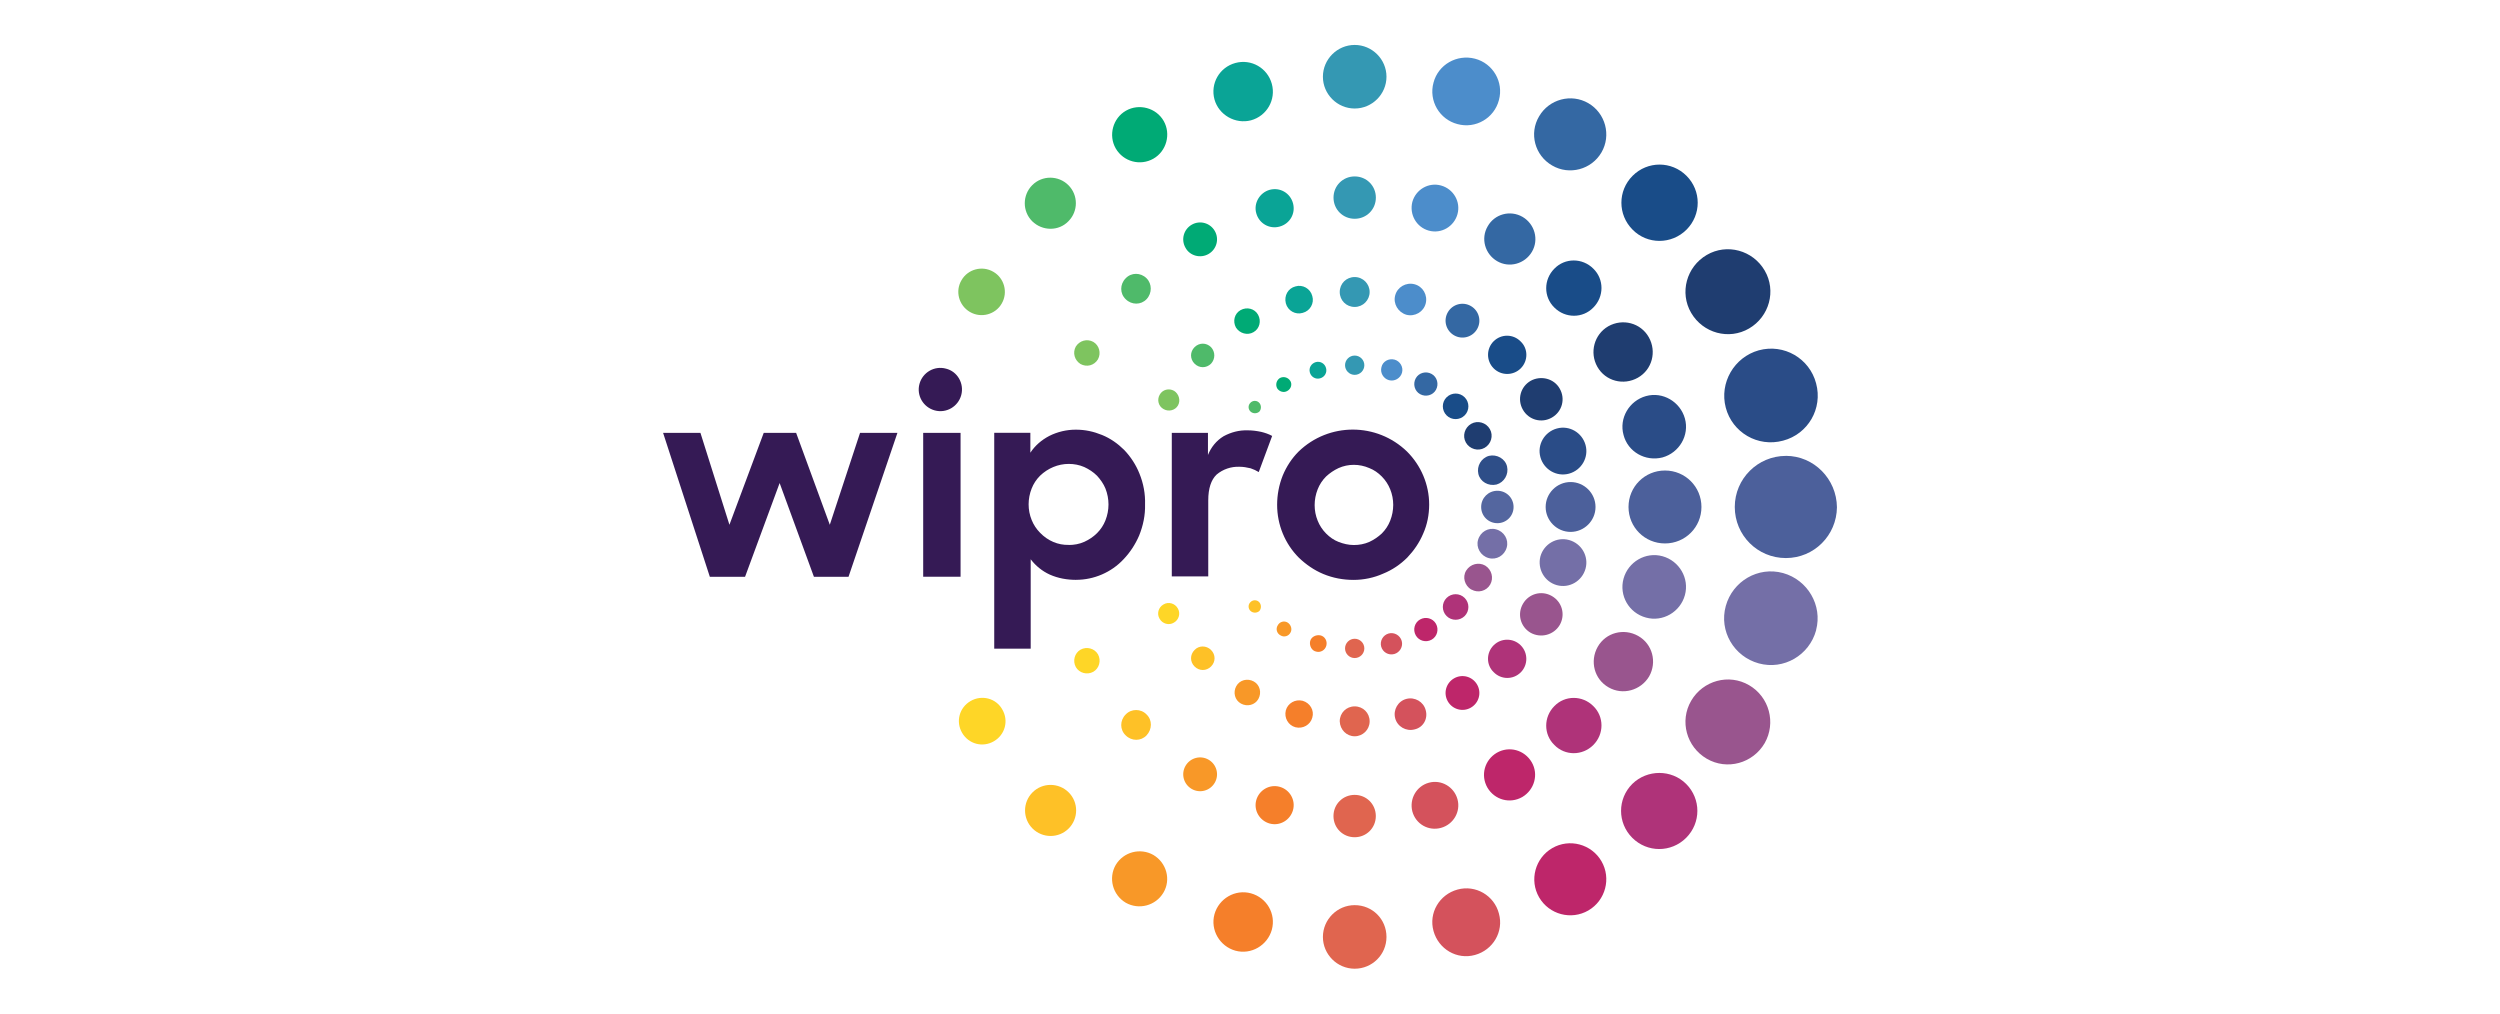 <?xml version="1.0" encoding="UTF-8"?>
<svg id="Layer_1" data-name="Layer 1" xmlns="http://www.w3.org/2000/svg" viewBox="0 0 598.55 242.69">
  <defs>
    <style>
      .cls-1 {
        fill: #4c609b;
      }

      .cls-1, .cls-2, .cls-3, .cls-4, .cls-5, .cls-6, .cls-7, .cls-8, .cls-9, .cls-10, .cls-11, .cls-12, .cls-13, .cls-14, .cls-15, .cls-16, .cls-17, .cls-18, .cls-19, .cls-20, .cls-21, .cls-22, .cls-23, .cls-24 {
        stroke-width: 0px;
      }

      .cls-2 {
        fill: #e0654f;
      }

      .cls-3 {
        fill: #0aa496;
      }

      .cls-4 {
        fill: #fec127;
      }

      .cls-5 {
        fill: #7ec45f;
      }

      .cls-6 {
        fill: #d4525c;
      }

      .cls-7 {
        fill: #1f3d70;
      }

      .cls-8 {
        fill: #fed627;
      }

      .cls-9 {
        fill: #2a4c87;
      }

      .cls-10 {
        fill: #00aa75;
      }

      .cls-11 {
        fill: #f57f2a;
      }

      .cls-12 {
        fill: #746fa7;
      }

      .cls-13 {
        fill: #4fba6a;
      }

      .cls-14 {
        fill: #351a55;
      }

      .cls-15 {
        fill: #af3379;
      }

      .cls-16 {
        fill: #3498b3;
      }

      .cls-17 {
        fill: #be266a;
      }

      .cls-18 {
        fill: #2e4e88;
      }

      .cls-19 {
        fill: #3468a3;
      }

      .cls-20 {
        fill: #194c88;
      }

      .cls-21 {
        fill: #f89828;
      }

      .cls-22 {
        fill: #4c8dcb;
      }

      .cls-23 {
        fill: #54669f;
      }

      .cls-24 {
        fill: #99558e;
      }
    </style>
  </defs>
  <path id="path999" class="cls-9" d="m413.18,97.59c1.57,5.97,7.68,9.55,13.72,7.91,5.97-1.57,9.55-7.68,7.91-13.72-1.57-5.97-7.68-9.55-13.72-7.91-5.89,1.64-9.47,7.76-7.91,13.72Z"/>
  <path id="path1001" class="cls-9" d="m398.03,109.52c4.03-1.12,6.49-5.3,5.37-9.32s-5.3-6.49-9.32-5.37-6.49,5.3-5.37,9.32c1.04,4.03,5.22,6.41,9.32,5.37Z"/>
  <path id="path1003" class="cls-9" d="m375.66,113.4c2.98-.82,4.77-3.88,3.95-6.86s-3.88-4.77-6.86-3.95-4.77,3.88-3.95,6.86,3.88,4.77,6.86,3.95Z"/>
  <path id="path1005" class="cls-18" d="m358.28,116.01c1.86-.52,2.98-2.46,2.54-4.33s-2.46-2.98-4.33-2.54c-1.86.52-2.98,2.46-2.54,4.33s2.39,2.98,4.33,2.54Z"/>
  <path id="path1007" class="cls-7" d="m404.9,74.91c2.83,4.85,9.03,6.56,13.87,3.73s6.56-9.03,3.73-13.87c-2.83-4.85-9.03-6.56-13.87-3.73-4.85,2.83-6.56,9.03-3.73,13.87Z"/>
  <path id="path1009" class="cls-7" d="m382.44,87.82c1.94,3.43,6.27,4.55,9.7,2.61s4.55-6.27,2.61-9.7-6.27-4.55-9.7-2.61c-3.36,1.94-4.55,6.27-2.61,9.7Z"/>
  <path id="path1011" class="cls-7" d="m366.48,91.17c-2.46,1.42-3.28,4.48-1.86,6.94s4.48,3.28,6.94,1.86,3.28-4.48,1.86-6.94c-1.34-2.39-4.48-3.21-6.94-1.86Z"/>
  <path id="path1013" class="cls-7" d="m352.23,101.47c-1.57.9-2.16,2.91-1.27,4.48s2.91,2.16,4.48,1.27,2.16-2.91,1.27-4.48-2.91-2.16-4.48-1.27Z"/>
  <path id="path1015" class="cls-20" d="m403.78,54.99c3.58-3.58,3.58-9.32,0-12.9s-9.32-3.58-12.9,0-3.58,9.32,0,12.9c3.51,3.58,9.32,3.58,12.9,0Z"/>
  <path id="path1017" class="cls-20" d="m381.47,64.32c-2.61-2.61-6.79-2.61-9.32,0-2.61,2.61-2.61,6.79,0,9.32,2.61,2.61,6.79,2.61,9.32,0,2.61-2.61,2.61-6.79,0-9.32Z"/>
  <path id="path1019" class="cls-20" d="m357.61,81.7c-1.79,1.79-1.79,4.7,0,6.49s4.7,1.79,6.49,0,1.79-4.7,0-6.41c-1.79-1.86-4.7-1.86-6.49-.07Z"/>
  <path id="path1021" class="cls-20" d="m346.34,99.45c1.19,1.19,3.13,1.19,4.33,0,1.19-1.19,1.19-3.13,0-4.33s-3.13-1.19-4.33,0-1.19,3.13,0,4.33h0Z"/>
  <path id="path1023" class="cls-19" d="m371.63,39.63c4.1,2.39,9.4.97,11.79-3.13s.97-9.4-3.13-11.79c-4.1-2.39-9.4-.97-11.79,3.13-2.46,4.1-1.04,9.4,3.13,11.79-.07,0,0,0,0,0Z"/>
  <path id="path1025" class="cls-19" d="m356.19,54.17c-1.72,2.91-.67,6.64,2.24,8.35s6.64.67,8.35-2.24.67-6.64-2.24-8.35c-2.98-1.72-6.71-.67-8.35,2.24Z"/>
  <path id="path1027" class="cls-19" d="m352.16,73.27c-1.94-1.12-4.4-.45-5.52,1.49s-.45,4.4,1.49,5.52,4.4.45,5.52-1.49.45-4.4-1.49-5.52Z"/>
  <path id="path1029" class="cls-19" d="m342.76,89.53c-1.34-.75-3.06-.3-3.8,1.04s-.3,3.06,1.04,3.8,3.06.3,3.8-1.04.3-3.06-1.04-3.8Z"/>
  <path id="path1031" class="cls-22" d="m348.95,29.71c4.33,1.19,8.8-1.42,9.92-5.74,1.19-4.33-1.42-8.8-5.74-9.92-4.33-1.12-8.8,1.42-9.92,5.74-1.19,4.33,1.42,8.8,5.74,9.92h0Z"/>
  <path id="path1033" class="cls-22" d="m342.09,55.22c2.98.82,6.04-.97,6.86-3.95.82-2.98-.97-6.04-3.95-6.86s-6.04.97-6.86,3.95c-.75,2.98.97,6.04,3.95,6.86Z"/>
  <path id="path1035" class="cls-22" d="m336.72,75.36c2.01.52,4.1-.67,4.62-2.69s-.67-4.1-2.69-4.62-4.1.67-4.62,2.69c-.52,1.94.67,4.03,2.69,4.62Z"/>
  <path id="path1037" class="cls-22" d="m330.75,87.89c-.37,1.34.45,2.76,1.79,3.13s2.76-.45,3.13-1.79-.45-2.76-1.79-3.13c-1.42-.37-2.83.45-3.13,1.79Z"/>
  <path id="path1039" class="cls-16" d="m324.34,25.98c4.18,0,7.61-3.43,7.61-7.61s-3.43-7.61-7.61-7.61-7.61,3.43-7.61,7.61,3.43,7.61,7.61,7.61Z"/>
  <path id="path1041" class="cls-16" d="m324.34,42.24c-2.83,0-5.07,2.24-5.07,5.07s2.24,5.07,5.07,5.07,5.07-2.24,5.07-5.07-2.24-5.07-5.07-5.07Z"/>
  <path id="path1043" class="cls-16" d="m327.92,69.91c0-1.94-1.57-3.58-3.58-3.58s-3.58,1.57-3.58,3.58,1.57,3.58,3.58,3.58,3.58-1.64,3.58-3.58Z"/>
  <path id="path1045" class="cls-16" d="m324.34,85.13c-1.27,0-2.31,1.04-2.31,2.31s1.04,2.31,2.31,2.31,2.31-1.04,2.31-2.31-1.04-2.31-2.31-2.31Z"/>
  <path id="path1047" class="cls-3" d="m299.5,28.81c3.8-1.04,6.04-4.92,5-8.73s-4.92-6.04-8.73-5-6.04,4.92-5,8.73c1.04,3.73,5,5.97,8.73,5Z"/>
  <path id="path1049" class="cls-3" d="m300.77,51.04c.67,2.46,3.13,3.88,5.59,3.21s3.88-3.13,3.21-5.59-3.13-3.88-5.59-3.21c-2.39.67-3.88,3.21-3.21,5.59Z"/>
  <path id="path1051" class="cls-3" d="m307.85,72.6c.45,1.79,2.31,2.83,4.03,2.31,1.79-.45,2.83-2.31,2.31-4.03-.45-1.79-2.31-2.83-4.03-2.31-1.79.45-2.76,2.24-2.31,4.03h0Z"/>
  <path id="path1053" class="cls-3" d="m313.6,89.16c.3,1.12,1.42,1.72,2.46,1.42,1.12-.3,1.72-1.42,1.42-2.46-.3-1.12-1.42-1.72-2.46-1.42s-1.72,1.34-1.42,2.46Z"/>
  <path id="path1055" class="cls-10" d="m276.15,37.99c3.13-1.79,4.25-5.89,2.46-9.03s-5.89-4.25-9.03-2.46-4.25,5.89-2.46,9.03c1.86,3.21,5.89,4.25,9.03,2.46Z"/>
  <path id="path1057" class="cls-10" d="m289.35,60.81c1.94-1.12,2.61-3.58,1.49-5.52s-3.58-2.61-5.52-1.49-2.61,3.58-1.49,5.52c1.04,1.94,3.58,2.61,5.52,1.49Z"/>
  <path id="path1059" class="cls-10" d="m300.09,79.54c1.49-.82,1.94-2.69,1.12-4.18s-2.69-1.94-4.18-1.12-1.94,2.69-1.12,4.18c.9,1.42,2.76,1.94,4.18,1.12Z"/>
  <path id="path1061" class="cls-10" d="m308.9,91.17c-.52-.82-1.57-1.12-2.46-.67-.82.52-1.12,1.57-.67,2.46.52.82,1.57,1.12,2.39.67.97-.52,1.27-1.64.75-2.46Z"/>
  <path id="path1063" class="cls-13" d="m255.79,52.98c2.39-2.39,2.39-6.27,0-8.65s-6.27-2.39-8.65,0-2.39,6.27,0,8.65c2.46,2.39,6.34,2.39,8.65,0Z"/>
  <path id="path1065" class="cls-13" d="m274.51,66.63c-1.42-1.42-3.66-1.42-5,0-1.42,1.42-1.42,3.66,0,5,1.42,1.42,3.66,1.42,5,0s1.34-3.66,0-5Z"/>
  <path id="path1067" class="cls-13" d="m289.95,83.12c-1.12-1.12-2.83-1.12-3.95,0s-1.12,2.83,0,3.95,2.83,1.12,3.95,0c1.04-1.12,1.04-2.83,0-3.95Z"/>
  <path id="path1069" class="cls-13" d="m301.44,96.39c-.6-.6-1.57-.52-2.09.07-.6.6-.52,1.57.07,2.09s1.49.52,2.09,0c.52-.6.52-1.57-.07-2.16Z"/>
  <path id="path1071" class="cls-5" d="m232.22,74.69c2.69,1.57,6.12.6,7.61-2.01,1.57-2.69.6-6.12-2.01-7.61-2.69-1.57-6.12-.6-7.61,2.01-1.57,2.61-.67,6.04,2.01,7.61Z"/>
  <path id="path1073" class="cls-5" d="m261.75,81.85c-1.49-.82-3.28-.3-4.18,1.12-.82,1.49-.3,3.28,1.12,4.18,1.49.82,3.28.37,4.18-1.12.82-1.49.3-3.36-1.12-4.18Z"/>
  <path id="path1075" class="cls-5" d="m281.07,93.56c-1.19-.67-2.76-.3-3.43.97-.67,1.19-.3,2.76.97,3.43,1.19.67,2.76.3,3.43-.9s.22-2.76-.97-3.51Z"/>
  <path id="path1077" class="cls-1" d="m427.57,109.15c-6.71,0-12.23,5.45-12.23,12.23s5.45,12.23,12.23,12.23,12.16-5.45,12.23-12.16c-.07-6.79-5.52-12.31-12.23-12.31h0Z"/>
  <path id="path1079" class="cls-1" d="m407.36,121.38c0-4.85-3.88-8.73-8.73-8.73s-8.73,3.88-8.73,8.73,3.88,8.73,8.73,8.73,8.73-3.88,8.73-8.73Z"/>
  <path id="path1081" class="cls-1" d="m376.03,115.41c-3.28,0-5.97,2.69-5.97,5.97s2.69,5.97,5.97,5.97,5.97-2.69,5.97-5.97-2.69-5.97-5.97-5.97Z"/>
  <path id="path1083" class="cls-23" d="m362.38,121.38c0-2.16-1.72-3.88-3.88-3.88s-3.88,1.72-3.88,3.88,1.72,3.88,3.88,3.88,3.88-1.72,3.88-3.88Z"/>
  <path id="path1085" class="cls-12" d="m426.9,137.2c-5.97-1.64-12.08,1.94-13.72,7.91-1.64,5.97,1.94,12.08,7.91,13.72s12.08-1.94,13.72-7.91v-.07c1.57-5.89-2.01-12.01-7.91-13.65h0Z"/>
  <path id="path1087" class="cls-12" d="m394.08,147.86c4.03,1.12,8.21-1.34,9.32-5.37s-1.34-8.21-5.37-9.32-8.21,1.34-9.32,5.37,1.27,8.21,5.37,9.32Z"/>
  <path id="path1089" class="cls-12" d="m372.75,140.1c2.98.82,6.04-.97,6.86-3.95s-.97-6.04-3.95-6.86-6.04.97-6.86,3.95c-.75,2.98.97,6.04,3.95,6.86Z"/>
  <path id="path1091" class="cls-12" d="m356.41,133.61c1.86.52,3.8-.6,4.33-2.54.52-1.86-.6-3.8-2.54-4.33-1.86-.52-3.8.6-4.33,2.54-.52,1.79.6,3.8,2.54,4.33h0Z"/>
  <path id="path1093" class="cls-24" d="m418.77,164.05c-4.85-2.83-11.04-1.12-13.87,3.73s-1.12,11.04,3.73,13.87c4.85,2.83,11.04,1.12,13.87-3.73,2.76-4.85,1.12-11.04-3.73-13.87Z"/>
  <path id="path1095" class="cls-24" d="m394.83,161.96c1.94-3.43.82-7.76-2.61-9.7-3.43-1.94-7.76-.82-9.7,2.61-1.94,3.43-.82,7.76,2.61,9.7,3.36,1.94,7.68.75,9.7-2.61Z"/>
  <path id="path1097" class="cls-24" d="m373.42,149.65c1.42-2.46.6-5.52-1.86-6.94s-5.52-.6-6.94,1.86-.6,5.52,1.86,6.94c2.46,1.34,5.52.52,6.94-1.86Z"/>
  <path id="path1099" class="cls-24" d="m356.78,139.96c.9-1.57.37-3.58-1.19-4.55-1.57-.9-3.58-.37-4.55,1.19s-.37,3.58,1.19,4.55h.07c1.57.9,3.58.37,4.48-1.19Z"/>
  <path id="path1101" class="cls-15" d="m390.8,187.69c-3.58,3.58-3.58,9.32,0,12.9,3.58,3.58,9.32,3.58,12.9,0s3.58-9.32,0-12.9c-3.51-3.51-9.32-3.51-12.9,0Z"/>
  <path id="path1103" class="cls-15" d="m381.47,178.37c2.61-2.61,2.61-6.79,0-9.32-2.61-2.61-6.79-2.61-9.32,0-2.61,2.61-2.61,6.79,0,9.32,2.54,2.61,6.71,2.61,9.32,0Z"/>
  <path id="path1105" class="cls-15" d="m364.09,160.99c1.79-1.79,1.79-4.7,0-6.49s-4.7-1.79-6.49,0-1.79,4.7,0,6.41c1.79,1.86,4.7,1.86,6.49.07h0Z"/>
  <path id="path1107" class="cls-15" d="m346.34,147.49c1.19,1.19,3.13,1.19,4.33,0,1.19-1.19,1.19-3.13,0-4.33s-3.13-1.19-4.33,0-1.19,3.13,0,4.33h0Z"/>
  <path id="path1109" class="cls-17" d="m371.63,203.06c-4.1,2.39-5.52,7.68-3.13,11.79s7.68,5.52,11.79,3.13c4.1-2.39,5.52-7.68,3.13-11.79s-7.68-5.52-11.79-3.13Z"/>
  <path id="path1111" class="cls-17" d="m366.71,182.47c-1.72-2.91-5.37-3.95-8.35-2.24-2.91,1.72-3.95,5.37-2.24,8.35,1.72,2.91,5.37,3.95,8.35,2.24,2.91-1.72,3.95-5.45,2.24-8.35Z"/>
  <path id="path1113" class="cls-17" d="m352.16,169.42c1.94-1.12,2.61-3.58,1.49-5.52s-3.58-2.61-5.52-1.49-2.61,3.58-1.49,5.52,3.58,2.61,5.52,1.49Z"/>
  <path id="path1115" class="cls-17" d="m340,148.31c-1.34.75-1.79,2.46-1.04,3.8s2.46,1.79,3.8,1.04,1.79-2.46,1.04-3.8-2.46-1.79-3.8-1.04Z"/>
  <path id="path1117" class="cls-6" d="m348.95,212.98c-4.33,1.19-6.94,5.59-5.74,9.92s5.59,6.94,9.92,5.74c4.33-1.19,6.94-5.59,5.74-9.92-1.12-4.33-5.59-6.94-9.92-5.74h0Z"/>
  <path id="path1119" class="cls-6" d="m345,198.21c2.98-.82,4.77-3.88,3.95-6.86s-3.88-4.77-6.86-3.95-4.7,3.88-3.95,6.86c.82,3.06,3.88,4.77,6.86,3.95h0Z"/>
  <path id="path1121" class="cls-6" d="m341.34,170.02c-.52-2.01-2.61-3.21-4.62-2.69s-3.21,2.61-2.69,4.62,2.61,3.21,4.62,2.69c2.09-.45,3.28-2.54,2.69-4.62h0Z"/>
  <path id="path1123" class="cls-6" d="m335.6,153.46c-.37-1.34-1.79-2.16-3.13-1.79s-2.16,1.79-1.79,3.13,1.72,2.16,3.13,1.79c1.34-.37,2.16-1.79,1.79-3.13Z"/>
  <path id="path1125" class="cls-2" d="m324.34,216.71c-4.18,0-7.61,3.43-7.61,7.61s3.43,7.61,7.61,7.61,7.61-3.36,7.61-7.61-3.36-7.61-7.61-7.61Z"/>
  <path id="path1127" class="cls-2" d="m319.26,195.38c0,2.83,2.24,5.07,5.07,5.07s5.07-2.24,5.07-5.07-2.24-5.07-5.07-5.07-5.07,2.24-5.07,5.07Z"/>
  <path id="path1129" class="cls-2" d="m324.34,176.28c1.94,0,3.58-1.57,3.58-3.58s-1.57-3.58-3.58-3.58-3.58,1.57-3.58,3.58c.07,2.01,1.64,3.58,3.58,3.58h0Z"/>
  <path id="path1131" class="cls-2" d="m324.34,152.93c-1.27,0-2.31,1.04-2.31,2.31s1.04,2.31,2.31,2.31,2.31-1.04,2.31-2.31-1.04-2.31-2.31-2.31Z"/>
  <path id="path1133" class="cls-11" d="m299.5,213.88c-3.8-1.04-7.68,1.27-8.73,5-1.04,3.8,1.27,7.68,5,8.73,3.8,1.04,7.68-1.27,8.73-5,1.04-3.8-1.19-7.68-5-8.73Z"/>
  <path id="path1135" class="cls-11" d="m306.36,188.37c-2.46-.67-4.92.82-5.59,3.21-.67,2.46.82,4.92,3.21,5.59,2.46.67,4.92-.82,5.59-3.21s-.75-4.92-3.21-5.59Z"/>
  <path id="path1137" class="cls-11" d="m311.88,167.78c-1.79-.45-3.58.6-4.03,2.31-.45,1.79.6,3.58,2.31,4.03,1.79.45,3.58-.6,4.03-2.31.52-1.72-.52-3.51-2.31-4.03Z"/>
  <path id="path1139" class="cls-11" d="m317.55,154.58c.3-1.12-.37-2.24-1.42-2.46s-2.24.37-2.46,1.42.37,2.24,1.42,2.46c1.04.3,2.16-.3,2.46-1.42Z"/>
  <path id="path1141" class="cls-21" d="m276.15,204.7c-3.13-1.79-7.16-.75-9.03,2.39-1.79,3.13-.75,7.16,2.39,9.03,3.13,1.79,7.16.75,9.03-2.39s.75-7.16-2.39-9.03Z"/>
  <path id="path1143" class="cls-21" d="m289.35,181.88c-1.94-1.12-4.4-.45-5.52,1.49s-.45,4.4,1.49,5.52,4.4.45,5.52-1.49.45-4.4-1.49-5.52Z"/>
  <path id="path1145" class="cls-21" d="m297.11,168.45c1.49.82,3.36.37,4.18-1.12s.37-3.36-1.12-4.18-3.36-.37-4.18,1.12-.37,3.36,1.12,4.18Z"/>
  <path id="path1147" class="cls-21" d="m308.3,149.06c-.82-.52-1.94-.22-2.39.67-.52.82-.22,1.94.67,2.39.82.52,1.94.22,2.39-.67.45-.75.15-1.86-.67-2.39h0Z"/>
  <path id="path1149" class="cls-4" d="m247.21,189.71c-2.39,2.39-2.39,6.27,0,8.65s6.27,2.39,8.65,0,2.39-6.27,0-8.65-6.27-2.39-8.65,0Z"/>
  <path id="path1151" class="cls-4" d="m269.51,171.06c-1.42,1.42-1.42,3.66,0,5,1.42,1.42,3.66,1.42,5,0s1.42-3.66,0-5c-1.34-1.42-3.66-1.42-5,0Z"/>
  <path id="path1153" class="cls-4" d="m286,155.62c-1.12,1.12-1.12,2.83,0,3.95s2.83,1.12,3.95,0,1.12-2.83,0-3.95-2.91-1.12-3.95,0Z"/>
  <path id="path1155" class="cls-4" d="m301.44,144.13c-.6-.6-1.57-.52-2.09.07-.6.6-.52,1.57.07,2.09s1.49.52,2.09,0c.52-.6.52-1.57-.07-2.16h0Z"/>
  <path id="path1157" class="cls-8" d="m232.36,167.85c-2.69,1.57-3.58,4.92-2.01,7.61s4.92,3.58,7.61,2.01,3.58-4.92,2.01-7.61c-1.49-2.69-4.92-3.58-7.61-2.01Z"/>
  <path id="path1159" class="cls-8" d="m258.7,155.54c-1.42.82-1.94,2.69-1.12,4.18.82,1.42,2.69,1.94,4.18,1.12,1.42-.82,1.94-2.69,1.12-4.18-.82-1.42-2.69-1.94-4.18-1.12Z"/>
  <path id="path1161" class="cls-8" d="m278.54,144.73c-1.19.67-1.64,2.24-.9,3.43.67,1.19,2.24,1.64,3.43.9,1.19-.67,1.64-2.24.9-3.43-.67-1.19-2.24-1.64-3.43-.9Z"/>
  <path id="path1163" class="cls-14" d="m221.03,103.63h8.95v34.46h-8.95v-34.46Zm5.45-15.37c-2.76-.75-5.59.9-6.34,3.66s.9,5.59,3.66,6.34,5.59-.9,6.34-3.66-.9-5.67-3.66-6.34Zm31.18,50.57c-2.16,0-4.33-.37-6.34-1.27-1.79-.82-3.36-2.09-4.55-3.66v21.41h-8.73v-51.69h8.65v4.77c1.12-1.72,2.69-3.06,4.55-4.03,1.94-.97,4.1-1.49,6.34-1.49s4.25.45,6.27,1.27,3.8,2.09,5.3,3.58c1.57,1.64,2.83,3.58,3.66,5.67.97,2.39,1.42,4.85,1.34,7.38.07,2.54-.45,5.07-1.42,7.46-.9,2.09-2.16,4.03-3.73,5.67-2.91,3.13-7.09,4.92-11.34,4.92Zm-1.79-8.35c1.27,0,2.54-.22,3.73-.75,1.12-.52,2.16-1.19,3.06-2.09s1.57-1.94,2.01-3.06c.97-2.46.97-5.15,0-7.61-.45-1.12-1.19-2.16-2.01-3.06-.9-.9-1.94-1.57-3.06-2.09-1.19-.52-2.46-.75-3.73-.75-2.54,0-5,1.04-6.86,2.83-.9.9-1.57,1.94-2.01,3.06-.97,2.46-.97,5.15,0,7.53.45,1.12,1.12,2.16,2.01,3.06,1.86,1.94,4.33,2.98,6.86,2.91Zm24.69-26.85h8.65v5.3c.75-1.86,2.01-3.43,3.73-4.48,1.79-.97,3.73-1.49,5.82-1.42,1.12,0,2.16.15,3.21.37.9.22,1.79.52,2.61.97l-3.21,8.65c-.6-.37-1.27-.67-1.94-.9-.9-.22-1.79-.37-2.69-.37-2.01-.07-3.95.6-5.45,1.86-1.34,1.27-2.01,3.36-2.01,6.19v18.2h-8.73v-34.39Zm43.49,35.21c-2.46,0-4.92-.45-7.24-1.42-2.16-.9-4.1-2.24-5.82-3.88-3.36-3.36-5.22-7.91-5.22-12.68,0-2.39.45-4.77,1.34-7.01.9-2.16,2.16-4.1,3.8-5.74,7.24-7.01,18.72-7.01,25.96,0,3.36,3.36,5.3,7.91,5.3,12.68,0,2.39-.45,4.77-1.42,6.94-.9,2.16-2.24,4.1-3.8,5.74-1.64,1.64-3.58,2.98-5.82,3.88-2.16.97-4.62,1.49-7.09,1.49h0Zm.07-8.35c1.27,0,2.54-.22,3.73-.75,1.12-.52,2.09-1.19,2.98-2.01.9-.9,1.57-1.94,2.01-3.06.97-2.46.97-5.15,0-7.53-.45-1.12-1.12-2.16-2.01-3.06s-1.86-1.57-2.98-2.01c-2.39-1.04-5.07-1.04-7.38,0-1.12.52-2.09,1.19-2.98,2.01-.9.9-1.57,1.94-2.01,3.06-.97,2.46-.97,5.15,0,7.53.45,1.12,1.12,2.16,2.01,3.06s1.86,1.57,2.98,2.01,2.39.75,3.66.75Zm-165.37-26.85h8.95l6.94,22,8.21-22h7.76l8.06,22,7.24-22h8.95l-11.71,34.46h-8.28l-8.21-22.45-8.28,22.45h-8.43l-11.19-34.46Z"/>
</svg>